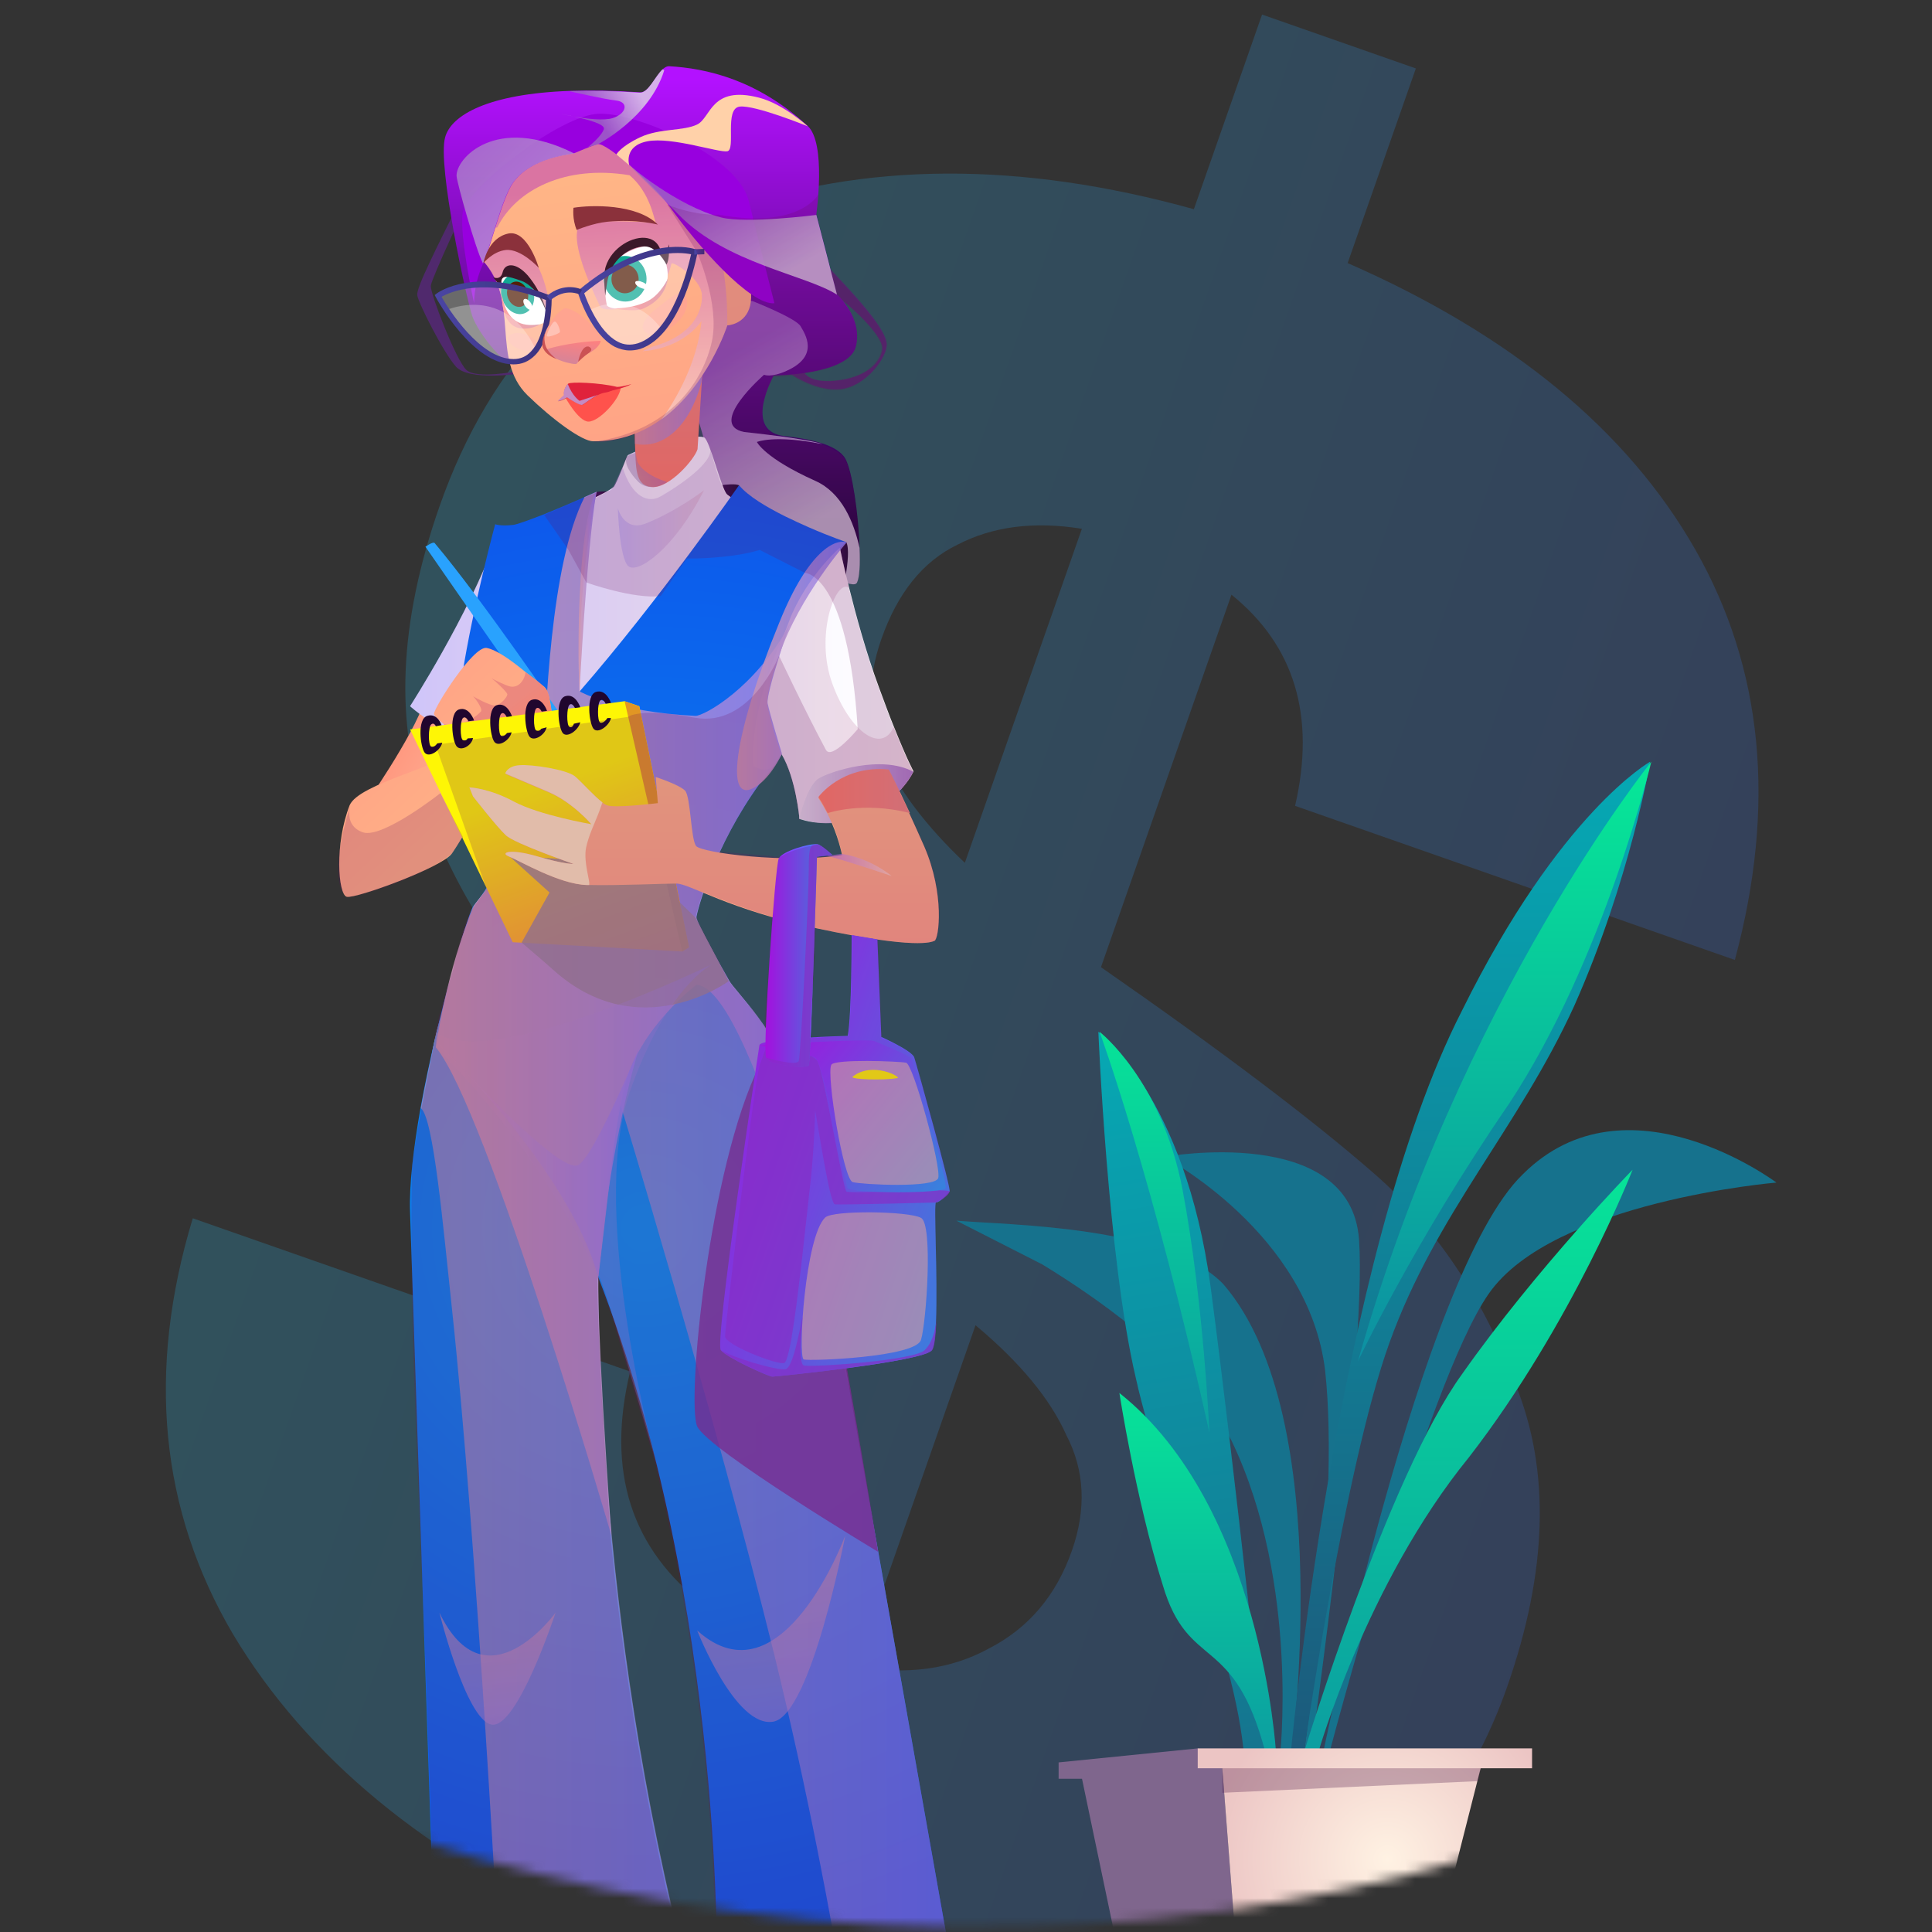 <svg width="200" height="200" viewBox="0 0 200 200" fill="none" xmlns="http://www.w3.org/2000/svg">
<rect x="0" y="0" width="200" height="200" fill="#333333" stroke="none"/>
<mask id="mask0_1_2608" style="mask-type:alpha" maskUnits="userSpaceOnUse" x="-48" y="-11" width="283" height="211">
<ellipse cx="93.46" cy="94.312" rx="141.5" ry="104.864" transform="rotate(5.224 93.46 94.312)" fill="#D9D9D9"/>
</mask>
<g mask="url(#mask0_1_2608)">
<path opacity="0.2" d="M156.018 174.625C152.822 183.747 147.454 191.362 139.914 197.472C132.597 203.473 123.424 207.335 112.393 209.056C101.587 210.67 89.794 209.517 77.016 205.599L69.956 225.749L54.035 220.17L61.182 199.772C44.126 192.12 31.776 181.927 24.134 169.195C16.55 156.297 15.158 141.937 19.956 126.115L65.232 141.978C62.74 152.277 65.313 160.347 72.949 166.188L86.72 126.883C74.946 119.034 65.714 112.169 59.024 106.286C52.499 100.463 47.554 93.051 44.19 84.052C40.826 75.053 41.265 64.5 45.507 52.393C50.795 37.301 60.592 27.141 74.9 21.913C89.373 16.743 105.603 16.657 123.589 21.656L130.649 1.506L146.57 7.084L139.51 27.234C156.459 34.662 168.451 44.543 175.488 56.877C182.525 69.212 183.893 83.377 179.592 99.373L134.067 83.422C136.21 74.118 134.015 66.832 127.482 61.563L113.972 100.122C126.4 108.759 135.823 115.878 142.24 121.478C148.657 127.078 153.548 134.378 156.912 143.377C160.5 152.268 160.202 162.684 156.018 174.625ZM91.231 66.179C89.778 70.325 89.802 74.244 91.302 77.935C92.967 81.684 95.827 85.479 99.881 89.32L111.997 54.741C107.062 53.944 102.775 54.49 99.133 56.379C95.55 58.103 92.916 61.37 91.231 66.179ZM88.608 172.513C93.874 173.427 98.469 172.802 102.392 170.639C106.481 168.534 109.339 165.16 110.966 160.516C112.477 156.204 112.288 152.227 110.398 148.586C108.732 144.837 105.595 141.038 100.985 137.188L88.608 172.513Z" fill="url(#paint0_linear_1_2608)"/>
<path fill-rule="evenodd" clip-rule="evenodd" d="M136.816 182.201C136.816 182.201 146.982 131.858 157.631 121.571C168.402 110.801 183.892 122.419 183.892 122.419C183.892 122.419 160.778 124.355 154.122 133.915C147.587 143.234 137.421 182.201 137.421 182.201H136.816Z" fill="#16728D"/>
<path fill-rule="evenodd" clip-rule="evenodd" d="M135.606 182.203C135.606 182.203 141.536 140.452 140.689 128.35C139.842 116.249 120.479 119.758 120.479 119.758C120.479 119.758 135.485 127.624 137.179 141.904C138.752 156.305 134.88 182.203 134.88 182.203H135.606Z" fill="#16728D"/>
<path fill-rule="evenodd" clip-rule="evenodd" d="M126.651 132.948C120.842 126.897 104.809 126.846 99 126.362L107.893 130.89C115.033 135.247 123.625 141.661 127.498 149.164C134.638 164.049 132.46 182.323 132.46 182.323H133.67C133.549 182.202 138.632 146.865 126.651 132.948Z" fill="#16728D"/>
<path fill-rule="evenodd" clip-rule="evenodd" d="M131.007 182.201C131.007 182.201 127.982 153.399 125.319 133.189C122.657 113.464 113.702 106.808 113.702 106.808C113.702 106.808 114.67 130.285 117.574 142.629C120.358 155.215 127.861 169.979 128.829 182.201H131.007Z" fill="url(#paint1_linear_1_2608)"/>
<path fill-rule="evenodd" clip-rule="evenodd" d="M133.549 182.202C133.549 182.202 138.269 130.164 151.339 104.63C161.504 84.057 170.823 78.853 170.823 78.853C170.823 78.853 168.765 91.076 162.956 104.146C157.148 116.852 148.676 125.566 143.836 138.999C139.116 152.069 134.88 182.081 134.88 182.081H133.549V182.202Z" fill="url(#paint2_linear_1_2608)"/>
<path fill-rule="evenodd" clip-rule="evenodd" d="M135.001 181.355C135.001 181.355 143.714 152.795 151.338 142.266C159.083 131.254 169.007 121.088 169.007 121.088C169.007 121.088 162.835 136.942 152.064 150.859C141.415 163.929 136.453 181.476 136.453 181.476L135.001 181.355Z" fill="url(#paint3_linear_1_2608)"/>
<path fill-rule="evenodd" clip-rule="evenodd" d="M132.097 181.475C132.097 181.475 130.645 155.941 115.88 144.202C115.88 144.202 117.575 155.215 120.358 164.049C123.02 173.125 127.74 168.89 131.008 181.475H132.097Z" fill="url(#paint4_linear_1_2608)"/>
<path fill-rule="evenodd" clip-rule="evenodd" d="M170.943 78.853C170.943 78.853 151.217 103.299 140.568 140.935C140.568 140.935 146.377 128.591 156.179 114.311C166.103 99.305 170.943 78.853 170.943 78.853Z" fill="url(#paint5_linear_1_2608)"/>
<path fill-rule="evenodd" clip-rule="evenodd" d="M113.823 106.808C113.823 106.808 119.269 121.572 125.199 148.317C125.199 148.317 124.594 134.642 122.415 123.145C120.237 111.769 113.823 106.808 113.823 106.808Z" fill="url(#paint6_linear_1_2608)"/>
<path fill-rule="evenodd" clip-rule="evenodd" d="M123.988 180.992L109.587 182.444V184.138H112.008L116.364 204.953H128.224L126.53 183.049L123.988 180.992Z" fill="#7F668D"/>
<path fill-rule="evenodd" clip-rule="evenodd" d="M128.224 204.953L126.53 183.049H123.988V180.992H158.599V183.049H153.274L147.708 204.953H128.224Z" fill="url(#paint7_radial_1_2608)"/>
<path opacity="0.3" fill-rule="evenodd" clip-rule="evenodd" d="M153.274 183.049H126.53V185.59L153.032 184.38L153.274 183.049Z" fill="#4F1948"/>
<path d="M87.274 58.45C87.755 57.044 87.607 56.118 87.607 56.118L85.35 56.599L87.274 58.45Z" fill="url(#paint8_linear_1_2608)"/>
<path d="M43.931 72.589C42.784 76.217 37.639 83.545 37.639 83.545C37.639 83.545 39.749 86.654 42.451 87.284L48.965 74.662L43.931 72.589Z" fill="url(#paint9_linear_1_2608)"/>
<path d="M84.646 26.507C89.68 31.652 91.605 34.169 91.79 35.502C91.975 36.834 89.754 39.943 87.052 40.276C84.387 40.609 81.426 38.426 81.426 38.426L83.129 38.204C83.129 38.204 83.24 39.684 86.423 39.425C89.569 39.129 91.124 37.611 91.346 36.168C91.568 34.687 87.126 30.653 84.942 29.542L84.646 26.507Z" fill="#50296D"/>
<path d="M48.077 19.845C45.079 25.878 43.117 29.727 43.191 30.542C43.265 31.282 45.856 36.427 47.188 37.944C48.521 39.462 53.74 38.685 53.74 38.685L53.703 38.389C53.703 38.389 49.335 39.314 48.262 38.278C47.188 37.241 44.523 30.357 44.597 29.579C44.671 28.802 48.521 20.622 48.521 20.622L48.077 19.845Z" fill="#50296D"/>
<path d="M88.718 60.264C87.978 61.855 75.8 52.75 75.06 51.751C74.32 50.751 71.469 40.498 71.469 40.498C71.469 40.498 70.322 40.35 68.582 40.128C63.845 39.573 56.516 38.463 54.813 38.5C52.481 38.537 49.483 34.428 48.891 32.726C48.299 30.986 45.264 17.143 46.078 14.219C46.707 11.887 50.594 9.703 59.033 9.407C61.143 9.333 63.549 9.37 66.251 9.555C67.139 9.629 67.842 7.852 68.62 7.149C68.842 6.964 69.027 6.853 69.249 6.853C73.061 7.075 78.317 8.186 83.61 13.034C85.572 14.848 84.498 22.214 84.498 22.214L86.645 30.468C86.645 30.468 89.31 32.837 88.607 35.835C87.904 38.833 80.094 38.87 80.094 38.87C80.094 38.87 77.022 44.348 80.871 45.088C81.167 45.162 83.314 45.31 85.128 45.902C86.164 46.236 87.089 46.754 87.496 47.457C88.237 48.752 88.866 53.268 88.977 56.599C89.014 58.376 88.94 59.745 88.718 60.264Z" fill="url(#paint10_linear_1_2608)"/>
<g style="mix-blend-mode:multiply" opacity="0.8">
<path d="M65.621 30.653L68.582 40.165C70.322 40.387 71.469 40.535 71.469 40.535C71.469 40.535 74.282 50.788 75.06 51.788C75.8 52.787 87.978 61.892 88.718 60.301C88.977 59.783 89.051 58.376 88.977 56.71C88.385 54.008 87.126 51.01 84.424 49.789C79.131 47.42 78.354 45.754 78.354 45.754C78.354 45.754 80.094 44.977 85.164 45.977C83.351 45.384 77.355 44.755 77.021 44.718C73.172 43.941 79.094 38.796 79.094 38.796C79.094 38.796 79.797 39.129 81.426 38.389C84.905 36.834 83.314 34.539 82.87 33.762C82.351 32.911 77.91 31.171 77.91 31.171L65.621 30.653Z" fill="url(#paint11_linear_1_2608)"/>
</g>
<path d="M76.503 50.233C75.837 49.9 72.839 50.529 72.839 50.529L76.503 52.75V50.233Z" fill="url(#paint12_linear_1_2608)"/>
<path d="M87.607 56.118C88.237 57.377 86.978 62.299 86.978 62.299L85.683 56.969L87.607 56.118Z" fill="url(#paint13_linear_1_2608)"/>
<path d="M61.734 50.936C62.475 50.788 63.289 50.936 63.289 50.936L60.809 52.75L61.734 50.936Z" fill="url(#paint14_linear_1_2608)"/>
<path d="M42.45 73.108C53.333 82.509 79.427 80.066 79.427 80.066L80.908 78.067C82.388 80.547 82.758 84.73 82.758 84.73C82.869 84.767 86.238 86.062 90.05 84.101C93.529 82.324 94.566 79.844 94.566 79.844C94.566 79.844 93.936 78.734 92.53 75.217C92.086 74.144 91.605 72.811 91.012 71.22C89.643 67.519 88.606 63.669 87.903 60.856C87.274 58.376 86.941 56.711 86.941 56.711C86.941 56.711 77.539 53.009 75.282 51.195C74.689 50.714 73.468 45.495 72.876 45.273C71.58 44.829 66.176 46.569 66.176 46.569C66.176 46.569 65.288 46.976 64.992 47.124C64.881 47.198 63.918 49.9 63.548 50.381C63.252 50.751 61.179 51.714 58.403 53.009C54.11 55.008 51.297 55.933 51.297 55.933C48.521 63.669 42.45 73.108 42.45 73.108Z" fill="url(#paint15_linear_1_2608)"/>
<path opacity="0.3" d="M42.45 73.108C53.333 82.509 79.427 80.066 79.427 80.066L80.908 78.068C82.388 80.548 82.758 84.73 82.758 84.73C82.869 84.767 86.238 86.063 90.05 84.101C93.529 82.324 94.566 79.844 94.566 79.844C94.566 79.844 93.936 78.734 92.53 75.218C91.308 78.068 88.014 75.847 86.164 70.776C84.313 65.742 86.534 59.82 87.903 60.856C87.274 58.376 86.941 56.711 86.941 56.711C86.941 56.711 77.465 53.083 75.282 51.196C74.504 50.529 73.616 46.643 73.505 46.458C73.838 47.568 71.358 49.678 68.397 51.381C67.139 52.121 65.436 51.529 64.437 48.346L63.511 50.344C62.253 51.64 59.81 52.195 57.034 53.528C52.74 55.526 51.26 55.934 51.26 55.934C48.521 63.669 42.45 73.108 42.45 73.108Z" fill="url(#paint16_linear_1_2608)"/>
<g style="mix-blend-mode:multiply" opacity="0.8">
<path d="M82.722 84.767C82.833 84.804 86.201 86.099 90.013 84.138C93.493 82.361 94.529 79.881 94.529 79.881C91.198 78.104 85.905 79.881 84.757 80.584C83.573 81.251 82.722 84.767 82.722 84.767Z" fill="url(#paint17_linear_1_2608)"/>
</g>
<path d="M67.509 50.418C69.323 50.529 71.913 47.531 72.21 46.495L72.654 39.499L72.876 35.724L65.288 40.35C65.732 42.349 65.658 44.311 65.732 45.939C65.843 48.382 65.695 50.307 67.509 50.418Z" fill="url(#paint18_linear_1_2608)"/>
<g style="mix-blend-mode:multiply" opacity="0.71">
<path d="M65.732 45.94C68.471 46.532 71.359 44.348 72.617 39.536L72.839 35.761L65.251 40.387C65.732 42.312 65.806 44.274 65.732 45.94Z" fill="url(#paint19_linear_1_2608)"/>
</g>
<path d="M50.002 26.989C53.851 31.134 50.779 37.13 54.591 40.906C57.219 43.46 60.254 45.681 61.402 45.681C64.215 45.718 66.584 44.755 68.471 43.386C73.283 39.906 75.282 33.688 75.282 33.688C75.282 33.688 77.17 33.614 77.651 31.652C78.132 29.728 76.985 25.471 75.023 20.511C73.135 15.81 66.473 13.034 61.328 13.293C61.032 13.293 60.773 13.331 60.514 13.368C55.332 14.034 46.152 22.88 50.002 26.989Z" fill="url(#paint20_linear_1_2608)"/>
<g style="mix-blend-mode:multiply" opacity="0.58">
<path d="M73.394 23.509C73.172 23.176 72.876 22.806 72.58 22.436C70.618 20.067 67.25 17.439 64.622 15.995L61.328 13.331C61.032 13.331 60.772 13.368 60.513 13.405C55.331 14.071 51.297 19.882 49.261 24.064C49.261 24.064 51.445 23.509 51.482 23.546C53.407 19.66 58.515 17.032 65.177 18.142C67.25 19.882 67.694 22.584 67.879 23.065C67.879 23.065 60.254 22.473 59.847 23.546C59.44 24.62 59.847 27.026 62.142 31.763C62.475 32.467 68.471 32.133 69.508 27.285C69.582 27.026 72.432 28.691 72.654 30.431V30.468C72.691 30.912 72.876 34.428 67.472 35.909L66.51 36.353C66.51 36.353 70.396 36.279 72.617 33.244C72.395 35.539 71.543 38.722 69.175 42.423C68.915 42.83 68.471 43.423 68.471 43.423C73.283 39.943 75.282 33.725 75.282 33.725C75.282 33.725 75.504 26.767 73.394 23.509Z" fill="url(#paint21_linear_1_2608)"/>
</g>
<g style="mix-blend-mode:multiply" opacity="0.58">
<path d="M56.997 32.947C56.997 33.539 53.814 33.317 52.444 32.318C52 32.022 52.148 29.764 50.224 27.247C50.113 27.099 51.334 24.434 53.555 25.323C55.739 26.174 56.923 30.208 56.997 32.947Z" fill="url(#paint22_linear_1_2608)"/>
</g>
<path d="M62.845 31.652C62.845 31.652 61.624 27.469 65.436 25.878C68.249 24.693 68.767 26.396 68.99 27.432C69.582 29.875 68.101 31.245 65.843 31.8C63.586 32.318 62.845 31.652 62.845 31.652Z" fill="white"/>
<path d="M52.296 31.985C53.074 34.317 55.331 33.947 56.59 33.281C56.59 33.281 56.738 32.688 56.405 31.726C56.331 31.467 56.183 31.208 56.035 30.912C55.85 30.616 55.665 30.282 55.368 29.949C55.072 29.579 54.739 29.283 54.443 29.098C54.184 28.913 53.962 28.802 53.74 28.691C52.778 28.321 52 28.506 52 28.506C52 28.506 51.519 29.653 52.296 31.985Z" fill="white"/>
<path d="M49.076 31.393C49.113 29.765 49.483 28.432 50.038 27.248C50.816 25.508 51.926 20.733 53.036 19.031C54.924 16.181 59.329 15.959 59.477 15.847C59.477 15.847 61.365 15.033 61.883 14.922C62.771 14.737 67.657 19.068 69.248 21.288C72.284 25.545 77.688 31.615 80.168 31.393C80.168 31.393 78.613 25.286 77.502 20.77C76.392 16.218 66.028 11.628 61.994 11.776C57.959 11.887 48.225 19.549 47.892 22.066C47.559 24.583 49.076 31.393 49.076 31.393Z" fill="#9800DF"/>
<g style="mix-blend-mode:multiply" opacity="0.8">
<path d="M50.002 27.285C50.779 25.545 51.889 20.77 53 19.068C54.887 16.218 59.292 15.995 59.44 15.884C51.334 11.813 47.189 16.403 47.263 18.216C47.3 18.92 49.224 25.767 50.002 27.285Z" fill="url(#paint23_linear_1_2608)"/>
</g>
<path d="M59.699 23.805C59.218 22.658 59.366 21.51 59.366 21.51C61.142 21.214 65.917 21.066 68.101 23.25C68.101 23.25 65.917 22.658 62.882 22.954C61.365 23.102 59.699 23.805 59.699 23.805Z" fill="#8B313B"/>
<path d="M55.776 27.729C55.776 27.729 54.628 23.768 52.63 24.175C50.483 24.619 50.038 27.247 50.038 27.247C50.038 27.247 51.001 26.026 52.37 25.878C53.962 25.73 55.776 27.729 55.776 27.729Z" fill="#8B313B"/>
<path d="M66.806 28.099C66.399 26.877 65.177 26.211 63.993 26.618C62.845 27.025 62.216 28.395 62.623 29.616C63.03 30.838 64.252 31.504 65.436 31.097C66.584 30.69 67.213 29.357 66.806 28.099Z" fill="#10A994"/>
<path d="M66.028 28.395C65.769 27.618 64.992 27.21 64.252 27.47C63.512 27.729 63.142 28.58 63.364 29.357C63.623 30.134 64.4 30.542 65.14 30.282C65.918 30.023 66.288 29.172 66.028 28.395Z" fill="#541F08"/>
<path d="M66.547 29.875C66.917 29.986 67.176 29.912 67.102 29.69C67.028 29.468 66.695 29.246 66.325 29.135C65.954 29.024 65.695 29.098 65.769 29.32C65.806 29.505 66.139 29.764 66.547 29.875Z" fill="white"/>
<path d="M54.258 32.448C55.13 32.155 55.535 31.021 55.163 29.917C54.791 28.813 53.782 28.156 52.911 28.45C52.039 28.744 51.634 29.877 52.006 30.981C52.379 32.085 53.387 32.742 54.258 32.448Z" fill="#10A994"/>
<path d="M54.011 31.722C54.572 31.533 54.837 30.814 54.602 30.116C54.367 29.419 53.721 29.007 53.159 29.197C52.598 29.386 52.333 30.105 52.568 30.802C52.803 31.5 53.449 31.911 54.011 31.722Z" fill="#541F08"/>
<path d="M54.38 31.705C54.595 32.003 54.891 32.157 55.04 32.05C55.189 31.942 55.135 31.613 54.92 31.314C54.704 31.016 54.409 30.862 54.26 30.97C54.111 31.077 54.164 31.406 54.38 31.705Z" fill="white"/>
<path d="M62.66 30.616C62.66 30.616 62.401 28.58 62.697 27.617C63.327 25.582 65.584 24.36 67.028 24.656C68.434 24.952 68.286 26.248 68.693 26.174C69.101 26.1 69.249 25.286 69.249 25.286C69.249 25.286 69.36 26.84 68.99 27.395C68.99 27.395 68.064 25.508 66.732 25.508C65.214 25.545 63.512 26.729 62.993 28.617C62.808 29.209 62.66 30.616 62.66 30.616Z" fill="#3B1929"/>
<path d="M56.553 32.281C56.553 32.281 55.702 29.727 54.036 29.098C52.333 28.469 51.852 28.469 51.889 29.431C51.889 29.838 51.038 28.691 51.038 28.691C51.038 28.691 51.815 29.098 52.037 28.173C52.259 27.247 53.37 27.099 54.628 28.506C56.22 30.393 56.553 32.281 56.553 32.281Z" fill="#3B1929"/>
<path d="M71.062 30.875C71.654 32.985 68.286 35.02 67.102 34.539C65.88 34.058 66.88 32.726 67.99 31.911C69.1 31.097 70.692 29.505 71.062 30.875Z" fill="#FFA490"/>
<path d="M55.553 35.724C55.294 37.056 52.259 35.835 52.629 34.91C53.036 33.947 55.739 34.761 55.553 35.724Z" fill="#FFA490"/>
<path d="M69.138 28.839C68.878 30.356 67.99 31.319 66.584 31.948C65.695 32.355 63.4 31.911 63.4 31.911C63.4 31.911 65.51 32.022 67.176 31.097C68.434 30.393 69.138 28.839 69.138 28.839Z" fill="url(#paint24_linear_1_2608)"/>
<path d="M55.887 33.577C54.517 33.762 52.555 33.799 51.963 30.579C51.963 30.579 51.815 33.466 53.666 33.947C54.813 34.243 55.887 33.577 55.887 33.577Z" fill="url(#paint25_linear_1_2608)"/>
<g style="mix-blend-mode:multiply" opacity="0.8">
<path d="M65.14 17.106C64.955 16.921 68.249 20.178 70.285 22.251C75.208 27.284 83.388 28.432 86.645 30.505L84.498 22.251C84.498 22.251 77.244 23.176 74.653 22.51C70.063 21.325 65.14 17.106 65.14 17.106Z" fill="url(#paint26_linear_1_2608)"/>
</g>
<path d="M89.532 213.907C89.606 210.465 90.161 190.293 90.013 183.741C89.939 179.04 88.903 176.486 86.719 171.712C85.572 169.158 84.535 167.233 84.091 166.678C82.832 165.012 85.572 137.215 82.462 122.261C82.018 120.041 81.5 118.116 81.019 116.376C78.095 106.346 74.689 103.718 74.689 103.718L52.185 96.5C44.931 101.682 42.969 108.048 44.079 135.401C44.449 144.581 48.04 166.715 49.816 171.712C50.594 173.933 51.186 175.413 51.482 175.857C51.889 176.523 52.518 178.818 53.259 182.039C53.259 182.076 53.259 182.113 53.296 182.15C55.183 190.441 59.44 212.649 59.44 212.649C60.55 224.641 54.739 233.265 54.739 233.265C54.776 236.004 61.439 232.784 61.439 232.784C61.439 232.784 68.508 221.68 67.731 217.683C67.546 216.683 66.176 216.091 66.176 213.907C66.176 207.763 67.324 190.552 66.88 186.221C66.324 180.854 63.289 173.414 62.142 171.342C61.032 169.269 59.292 143.322 58.848 136.29C58.441 129.257 58.107 125.223 58.107 125.223C59.773 125.704 60.106 125.889 60.069 125.963C59.995 126.148 63.993 125.704 64.067 125.889C65.325 130.701 70.47 166.974 72.839 172.378C75.208 177.782 82.981 195.252 85.201 218.312C85.386 220.089 84.683 226.64 83.092 233.524C83.092 233.524 88.126 236.671 91.753 233.191C91.753 233.191 93.567 223.716 90.865 216.794L89.532 213.907Z" fill="url(#paint27_linear_1_2608)"/>
<path d="M98.674 204.284C94.973 206.208 91.087 207.023 87.496 207.208C80.167 207.615 74.208 205.505 74.208 205.505C74.208 205.505 75.245 166.53 61.92 132.181C61.92 132.181 61.328 166.974 71.321 204.765C71.321 204.765 64.881 213.463 52.074 211.723C49.964 211.427 47.706 210.872 45.264 209.947C45.264 209.947 42.525 128.11 42.45 125.519C42.34 122.632 42.821 118.782 43.524 114.748C45.264 105.087 48.484 94.427 49.002 93.798C49.779 92.836 50.26 92.132 50.371 91.873C50.52 91.503 50.223 89.912 49.705 87.95C48.706 83.989 47.003 78.437 47.151 78.141C47.336 77.66 46.744 76.92 47.855 69.85C48.965 62.781 51.26 54.267 51.26 54.267C51.26 54.267 51.778 54.489 53.074 54.341H53.111C53.629 54.267 54.887 53.786 56.331 53.231C58.811 52.232 61.698 50.936 61.698 50.936C59.44 57.599 59.958 71.627 59.958 71.627C68.212 62.151 76.503 50.233 76.503 50.233C77.466 51.38 79.353 52.491 81.278 53.453C82.129 53.86 82.981 54.267 83.758 54.6C85.868 55.526 87.607 56.118 87.607 56.118C87.607 56.118 84.165 58.746 82.018 63.484C81.759 64.076 81.537 64.742 81.278 65.371C77.317 74.033 77.947 79.289 78.021 79.326C79.427 80.103 80.019 79.326 80.019 79.326C79.501 79.918 79.057 80.547 78.613 81.176C73.949 87.58 72.135 94.279 72.061 95.019C72.025 95.204 72.654 96.463 73.616 98.24C74.134 99.239 74.8 100.386 75.467 101.608C76.059 102.681 81.611 108.011 82.758 114.674C83.055 116.45 98.674 204.284 98.674 204.284Z" fill="url(#paint28_radial_1_2608)"/>
<g style="mix-blend-mode:multiply" opacity="0.57">
<path d="M98.674 204.284C94.973 206.209 91.087 207.023 87.496 207.208C86.09 198.806 83.684 185.703 80.131 171.194C73.986 146.358 64.104 113.897 64.104 113.897L61.957 132.144C61.957 132.144 61.365 166.937 71.358 204.728C71.358 204.728 64.918 213.426 52.111 211.687C51.741 203.025 49.298 158.905 46.781 135.438C45.893 127.221 44.894 115.71 43.561 114.711C45.301 105.05 48.521 94.39 49.039 93.761C49.816 92.799 50.298 92.096 50.409 91.836C50.557 91.466 50.261 89.875 49.742 87.913C60.587 87.358 72.025 94.909 72.025 94.909C71.988 95.094 72.617 96.352 73.579 98.129C74.097 99.128 74.764 100.276 75.43 101.497C76.022 102.57 81.574 107.9 82.722 114.563C83.055 116.45 98.674 204.284 98.674 204.284Z" fill="url(#paint29_linear_1_2608)"/>
</g>
<g style="mix-blend-mode:multiply" opacity="0.86">
<path d="M45.116 108.419C50.409 114.748 63.289 158.942 63.289 158.942C61.772 137.437 61.92 132.144 61.92 132.144C62.66 125.852 63.511 117.154 64.659 112.49C66.139 106.42 72.099 101.941 72.099 101.941C78.28 102.274 87.977 144.1 87.977 144.1C87.977 144.1 83.203 115.821 82.24 112.453C80.612 106.864 76.096 102.607 75.504 101.534C74.801 100.313 74.171 99.165 73.653 98.166C72.691 96.389 72.062 95.131 72.099 94.946C72.173 94.242 73.986 87.543 78.65 81.103C79.908 79.881 80.945 78.03 80.945 78.03C80.945 78.03 79.649 73.774 79.464 72.811C79.279 71.812 81.759 64.594 81.759 64.594C78.206 71.22 72.839 74.144 71.987 74.107C63.807 73.7 60.032 71.59 60.032 71.59C60.032 71.59 59.514 62.004 61.772 50.899L60.513 51.455C56.923 58.487 56.516 73.663 56.183 79.918C55.887 86.173 49.409 93.021 49.076 93.761C46.226 100.313 45.116 108.419 45.116 108.419Z" fill="url(#paint30_linear_1_2608)"/>
</g>
<path d="M45.005 56.229C49.965 62.114 58.108 74.107 58.108 74.107C58.108 74.107 57.108 74.81 56.849 74.81C56.627 74.81 44.042 56.599 44.042 56.599C44.042 56.599 44.857 56.007 45.005 56.229Z" fill="#29A2FE"/>
<path d="M35.899 92.835C36.825 93.058 45.745 89.8 46.781 88.357C47.596 87.209 50.964 81.509 52.296 79.215C52.629 78.622 52.852 78.252 52.852 78.252C54.628 78.178 55.405 77.253 55.405 77.253L55.257 75.846C56.257 77.105 57.256 76.549 57.256 76.549C57.256 76.549 57.256 71.664 56.257 71.034C55.257 70.405 52.185 67.407 50.371 67.074C48.965 66.852 44.931 73.255 44.931 73.885C44.931 74.477 48.151 76.475 48.521 76.735C48.558 76.735 48.558 76.772 48.558 76.772C48.484 76.957 48.336 77.105 48.114 77.29C45.856 79.288 37.158 81.102 36.195 83.36C34.641 87.32 34.974 92.576 35.899 92.835Z" fill="url(#paint31_linear_1_2608)"/>
<path d="M48.188 77.29L52.333 79.214C52.666 78.622 52.889 78.252 52.889 78.252C54.665 78.178 55.443 77.253 55.443 77.253L55.294 75.846C56.294 77.105 57.293 76.549 57.293 76.549C57.293 76.549 57.219 72.626 56.59 71.404C56.368 70.997 54.665 69.739 54.406 69.591C54.295 70.442 53.666 71.219 52.852 71.071C52.37 70.997 51.112 70.331 50.89 70.22C51.075 70.331 52.518 71.627 52.518 71.886C52.518 72.145 51.852 72.959 51.26 73.033C50.705 73.07 49.076 72.145 48.965 72.071C49.076 72.145 50.038 73.366 49.779 73.662C49.594 73.884 47.929 75.476 45.893 74.958C45.93 74.958 48.595 76.808 48.595 76.808C48.521 76.919 48.373 77.105 48.188 77.29Z" fill="url(#paint32_linear_1_2608)"/>
<path d="M71.321 98.055L66.176 73.108L64.659 72.589L42.45 75.513L53.073 97.537L70.618 98.499L71.321 98.055Z" fill="url(#paint33_linear_1_2608)"/>
<path d="M64.659 72.589L70.618 98.499L71.321 98.055L66.176 73.108L64.659 72.589Z" fill="#E19624"/>
<g style="mix-blend-mode:multiply" opacity="0.8">
<path d="M56.886 92.392L52.704 88.616L69.545 89.542L70.322 93.354L71.988 94.983L75.43 101.571C75.43 101.571 66.14 108.419 57.256 100.387C56.479 99.683 53.999 97.573 53.999 97.573L56.886 92.392Z" fill="#9A879B"/>
</g>
<path d="M48.595 81.509L48.965 82.435C48.965 82.435 51.445 85.618 52.37 86.469C53.259 87.321 59.366 89.43 59.366 89.43C59.366 89.43 58.515 89.504 55.628 88.653C52.74 87.802 51.741 88.283 52.666 88.653C53.925 89.171 57.922 91.54 60.735 91.614C60.809 91.614 60.883 91.614 60.995 91.614C63.845 91.688 68.693 91.466 70.026 91.466C71.395 91.466 75.319 94.131 84.683 96.13C94.825 98.277 96.417 97.536 96.75 97.388C97.194 97.166 97.823 92.576 95.676 87.617C95.121 86.358 94.603 85.211 94.159 84.248C92.826 81.361 91.975 79.733 91.975 79.733C87.126 79.252 84.72 82.62 84.72 82.62C85.09 83.175 85.386 83.73 85.683 84.285C86.793 86.506 87.163 88.505 87.163 88.505C81.463 89.43 72.617 88.283 72.062 87.58C71.506 86.876 71.506 82.472 70.914 81.843C70.285 81.213 67.879 80.436 67.879 80.436L68.101 83.138C68.101 83.138 63.586 83.693 62.845 83.36C62.734 83.323 62.586 83.249 62.438 83.138C61.587 82.509 60.291 81.028 59.588 80.436C58.737 79.733 55.072 79.178 53.851 79.289C52.592 79.363 52.37 80.14 52.37 80.14C52.37 80.14 54.369 80.991 56.886 82.065C59.366 83.138 61.291 85.396 61.291 85.396C61.291 85.396 55.924 84.471 53.296 83.064C50.631 81.584 48.595 81.509 48.595 81.509Z" fill="url(#paint34_linear_1_2608)"/>
<g style="mix-blend-mode:multiply">
<path d="M48.595 81.509L48.965 82.435C48.965 82.435 51.445 85.618 52.37 86.469C53.259 87.32 59.366 89.43 59.366 89.43C59.366 89.43 58.515 89.504 55.628 88.653C52.74 87.802 51.741 88.283 52.666 88.653C53.925 89.171 57.922 91.54 60.735 91.614C60.809 91.614 60.883 91.614 60.995 91.614C61.032 91.318 60.958 91.133 60.773 90.133C60.476 88.468 60.624 87.876 60.773 87.32C61.18 85.84 61.698 85.062 62.364 83.064C61.513 82.435 60.217 80.954 59.514 80.362C58.663 79.659 54.998 79.103 53.777 79.214C52.518 79.288 52.296 80.066 52.296 80.066C52.296 80.066 54.295 80.917 56.812 81.99C59.292 83.064 61.217 85.322 61.217 85.322C61.217 85.322 55.85 84.396 53.222 82.99C50.631 81.583 48.595 81.509 48.595 81.509Z" fill="#FFE8BE"/>
</g>
<path d="M84.72 82.509C85.091 83.064 85.387 83.619 85.683 84.174C85.683 84.174 89.347 82.916 94.196 84.174C92.863 81.287 92.012 79.659 92.012 79.659C87.126 79.178 84.72 82.509 84.72 82.509Z" fill="url(#paint35_linear_1_2608)"/>
<path opacity="0.5" d="M64.955 47.161C64.437 47.938 65.362 49.122 65.991 49.789C66.621 50.492 67.842 50.714 69.064 49.9C69.064 49.9 66.695 49.233 65.991 47.827L65.769 46.791C65.769 46.791 65.103 46.976 64.955 47.161Z" fill="url(#paint36_linear_1_2608)"/>
<g style="mix-blend-mode:multiply" opacity="0.3">
<path d="M72.876 50.751C69.841 56.784 65.991 59.486 65.029 58.598C64.104 57.709 63.956 52.602 63.956 52.602C63.956 52.602 64.585 55.082 66.843 54.193C70.1 52.898 72.876 50.751 72.876 50.751Z" fill="url(#paint37_linear_1_2608)"/>
</g>
<g style="mix-blend-mode:multiply" opacity="0.86">
<path d="M78.613 81.176C79.983 80.103 80.908 78.104 80.908 78.104C80.908 78.104 80.168 76.29 79.723 74.218C79.427 72.885 78.946 72.885 80.686 67.777C82.758 61.707 87.644 56.155 87.644 56.155C86.534 55.748 83.721 56.895 80.686 64.409C75.985 75.883 74.69 84.174 78.613 81.176Z" fill="url(#paint38_linear_1_2608)"/>
</g>
<path opacity="0.86" d="M61.735 50.937C60.698 57.266 59.995 71.627 59.995 71.627C59.995 71.627 59.662 65.816 60.18 58.895C60.698 52.01 61.735 50.937 61.735 50.937Z" fill="url(#paint39_linear_1_2608)"/>
<g style="mix-blend-mode:multiply" opacity="0.5">
<path d="M87.126 88.394C90.161 88.838 92.308 90.689 92.308 90.689C92.308 90.689 87.496 89.06 85.572 88.579L87.126 88.394Z" fill="url(#paint40_linear_1_2608)"/>
</g>
<path d="M64.252 40.165C64.141 41.349 62.031 43.644 60.92 43.644C59.847 43.644 58.404 40.942 58.404 40.942C58.404 40.942 63.511 39.98 63.882 40.091C64.252 40.165 64.252 40.165 64.252 40.165Z" fill="#FF524C"/>
<path d="M63.882 40.054C63.882 40.054 63.437 40.535 62.623 40.646C62.401 40.683 62.179 40.757 61.957 40.868C61.254 41.202 60.55 41.794 60.328 41.905C60.106 42.016 59.218 41.461 58.737 41.127L58.589 41.016L58.515 40.942L58.441 40.905L58.404 40.868C58.33 40.498 58.515 40.054 58.811 39.721C59.07 39.499 62.068 39.61 63.882 40.054Z" fill="#E0223B"/>
<path d="M65.362 39.758C65.362 39.758 64.4 40.054 63.881 40.054L63.215 40.461C63.215 40.461 64.807 40.128 65.362 39.758Z" fill="#E0223B"/>
<path d="M58.737 41.164C58.034 41.572 57.775 41.535 57.775 41.535L58.404 40.942L58.441 40.979L58.515 41.016L58.589 41.09L58.737 41.164Z" fill="#CE545C"/>
<g style="mix-blend-mode:multiply">
<path d="M61.92 40.868C61.217 41.201 60.513 41.794 60.291 41.905C60.069 42.016 59.181 41.46 58.7 41.127C57.996 41.535 57.737 41.497 57.737 41.497L58.367 40.905C58.293 40.535 58.478 40.091 58.774 39.758C59.292 41.053 59.995 41.497 59.995 41.497L61.92 40.868Z" fill="#C58BC2"/>
</g>
<path opacity="0.27" d="M45.338 30.653C45.338 30.653 49.261 27.803 56.775 30.875C56.775 30.875 56.849 38.056 52.777 37.538C48.706 36.982 45.338 30.653 45.338 30.653Z" fill="white"/>
<path opacity="0.27" d="M60.106 30.246C60.106 30.246 64.807 25.286 71.876 26.063C71.876 26.063 69.952 36.168 65.399 35.946C60.809 35.761 60.106 30.246 60.106 30.246Z" fill="white"/>
<g style="mix-blend-mode:screen" opacity="0.27">
<path d="M61.217 32.022C61.217 32.022 65.288 29.728 68.508 34.095C68.508 34.095 66.88 36.612 64.585 35.872C62.253 35.206 61.217 32.022 61.217 32.022Z" fill="white"/>
</g>
<g style="mix-blend-mode:screen" opacity="0.27">
<path d="M46.226 32.097C46.226 32.097 52.296 29.358 55.479 36.205C55.479 36.205 54.036 38.463 51.038 37.093C48.077 35.724 46.226 32.097 46.226 32.097Z" fill="white"/>
</g>
<path d="M65.177 36.279C64.659 36.279 64.141 36.131 63.659 35.909C61.179 34.613 59.884 30.542 59.847 30.357L59.773 30.172L59.921 30.024C66.991 24.138 71.765 25.73 71.987 25.804L72.247 25.878L72.21 26.137C72.136 26.47 70.618 34.687 66.25 36.131C65.843 36.242 65.51 36.279 65.177 36.279ZM60.476 30.357C60.772 31.171 61.957 34.317 63.919 35.354C64.585 35.724 65.288 35.761 66.028 35.539C69.619 34.391 71.21 27.766 71.543 26.322C70.47 26.1 66.25 25.619 60.476 30.357Z" fill="url(#paint41_linear_1_2608)"/>
<path d="M53.148 37.722C48.928 37.722 45.264 31.06 45.116 30.764L45.005 30.542L45.19 30.394C45.338 30.283 49.076 27.507 56.923 30.579L57.108 30.653V30.838C57.108 30.986 57.182 34.947 55.405 36.76C54.739 37.426 54.036 37.722 53.148 37.722ZM45.708 30.727C46.374 31.911 49.668 37.167 53.148 37.167H53.185C53.888 37.167 54.48 36.908 54.961 36.39C56.368 34.947 56.516 31.837 56.516 31.06C50.075 28.617 46.559 30.246 45.708 30.727Z" fill="url(#paint42_linear_1_2608)"/>
<path d="M56.96 31.097L56.59 30.653C58.441 29.099 60.18 29.95 60.254 29.987L59.995 30.468C59.921 30.468 58.515 29.765 56.96 31.097Z" fill="url(#paint43_linear_1_2608)"/>
<path d="M71.877 26.359V25.804L72.913 25.767V26.322L71.877 26.359Z" fill="url(#paint44_linear_1_2608)"/>
<g style="mix-blend-mode:soft-light">
<path d="M78.576 10.11C73.579 8.815 73.616 12.183 72.173 12.886C70.729 13.589 68.286 13.256 66.251 14.219C64.215 15.181 63.808 15.995 63.808 15.995L65.14 17.106C65.14 17.106 64.511 15.107 67.028 14.626C69.545 14.145 74.357 15.81 75.282 15.662C76.207 15.514 74.949 11.22 76.577 11.035C78.169 10.85 83.61 13.071 83.61 13.071C83.61 13.071 81.056 10.739 78.576 10.11Z" fill="#FFD1A9"/>
</g>
<path opacity="0.8" d="M58.108 11.813C58.219 11.813 58.774 11.924 59.477 12.072C58.737 11.924 58.182 11.813 58.108 11.813Z" fill="url(#paint45_linear_1_2608)"/>
<g style="mix-blend-mode:multiply" opacity="0.8">
<path d="M68.767 7.26C67.25 12.22 61.846 14.959 61.846 14.959L60.883 15.218C60.883 15.218 62.253 14.145 62.512 13.367C62.66 12.849 60.809 12.368 59.44 12.072C60.735 12.294 62.549 12.516 63.437 12.22C64.844 11.776 65.14 10.554 63.77 10.406C62.438 10.258 58.959 9.444 58.959 9.444H58.996C61.105 9.37 63.511 9.407 66.213 9.592C67.102 9.666 67.805 7.889 68.582 7.186L68.767 7.26Z" fill="url(#paint46_linear_1_2608)"/>
</g>
<g style="mix-blend-mode:multiply" opacity="0.57">
<path d="M72.173 168.788C80.945 176.672 87.496 158.979 87.496 158.979C87.496 158.979 83.98 177.523 80.057 178.226C76.133 178.929 72.173 168.788 72.173 168.788Z" fill="url(#paint47_linear_1_2608)"/>
</g>
<g style="mix-blend-mode:multiply" opacity="0.57">
<path d="M45.486 166.937C50.298 176.931 57.515 166.937 57.515 166.937C57.515 166.937 53.518 179.114 50.853 178.522C48.225 177.967 45.486 166.937 45.486 166.937Z" fill="url(#paint48_linear_1_2608)"/>
</g>
<g style="mix-blend-mode:multiply" opacity="0.86">
<path d="M61.92 132.181L62.919 123.705C62.919 123.705 64.141 115.081 66.177 108.456C66.177 108.456 61.587 119.56 59.884 120.596C58.181 121.633 49.002 111.787 49.002 111.787L45.042 107.715C45.005 107.678 58.848 120.892 61.92 132.181Z" fill="url(#paint49_linear_1_2608)"/>
</g>
<g style="mix-blend-mode:multiply" opacity="0.3">
<path d="M45.19 106.901C50.853 110.972 73.764 99.794 73.764 99.794C73.764 99.794 68.952 102.126 65.14 113.193C60.846 125.741 67.99 151.65 67.99 151.65C67.99 151.65 61.994 130.663 61.92 132.144C61.92 132.144 57.256 120.633 45.116 108.381L45.19 106.901Z" fill="url(#paint50_linear_1_2608)"/>
</g>
<path d="M58.552 31.911C59.958 32.022 62.401 34.613 62.179 35.242C61.957 35.871 59.44 35.575 58.145 35.908C57.552 36.057 56.812 36.575 56.442 35.908C55.665 34.539 57.96 31.874 58.552 31.911Z" fill="#FFA490"/>
<path d="M62.179 35.279C62.179 35.279 62.179 35.945 60.847 36.611C60.328 36.87 59.847 37.463 59.699 37.648C59.551 37.833 56.738 37.203 56.553 36.167C56.553 36.167 58.7 35.427 62.179 35.279Z" fill="url(#paint51_linear_1_2608)"/>
<path d="M60.92 35.871C60.143 35.76 59.847 37.463 59.847 37.463C59.847 37.463 60.55 36.797 60.846 36.612C61.624 36.13 60.92 35.871 60.92 35.871Z" fill="#CB5254"/>
<path d="M56.627 33.983C56.627 33.983 55.961 35.279 56.183 35.945C56.516 36.833 57.626 37.167 57.626 37.167C57.626 37.167 56.553 36.463 56.405 35.501C56.22 34.576 56.627 33.983 56.627 33.983Z" fill="#CB5254"/>
<g style="mix-blend-mode:multiply" opacity="0.8">
<path d="M78.65 110.232C73.357 120.892 71.062 145.247 72.173 147.653C73.246 150.059 90.902 160.645 90.902 160.645C90.902 160.645 87.126 137.585 84.721 125.778C82.315 114.007 78.65 110.232 78.65 110.232Z" fill="#7A369E"/>
</g>
<path d="M98.305 123.336C98.119 123.595 97.268 124.483 96.898 124.483C96.639 124.483 97.083 132.219 96.898 136.735C96.824 138.252 96.713 139.437 96.454 139.77C95.639 140.954 80.316 142.509 79.946 142.509C79.576 142.509 75.282 140.584 74.616 139.77C73.95 138.955 78.502 108.937 78.613 108.197C78.724 107.457 87.756 107.235 87.756 107.235C88.163 105.199 88.163 96.797 88.163 96.797L90.828 97.241L91.235 107.346C91.235 107.346 94.381 108.752 94.64 109.456C94.899 110.233 98.49 123.077 98.305 123.336Z" fill="url(#paint52_linear_1_2608)"/>
<path opacity="0.7" d="M87.607 123.336C87.2 122.595 85.313 111.38 84.683 109.974C84.054 108.53 79.205 108.715 79.205 108.715L78.65 110.233C78.095 111.861 75.023 137.512 75.06 138.363C75.134 139.214 80.316 141.287 81.167 141.102C82.018 140.917 83.24 128.11 83.832 123.002C84.165 120.263 84.313 117.191 84.387 114.934C85.091 119.116 85.979 124.631 86.423 124.668C87.126 124.742 96.898 124.483 96.898 124.483C96.898 124.483 98.156 123.928 98.304 123.336C98.378 122.965 87.755 123.632 87.607 123.336Z" fill="#8E37E2"/>
<path d="M78.65 108.234C79.687 108.086 89.791 107.531 90.458 107.753C91.087 108.012 93.863 109.159 94.27 109.493C94.677 109.826 98.082 122.336 97.897 122.966C97.749 123.595 87.941 123.558 87.719 122.966C87.46 122.373 85.276 109.974 84.388 109.493C83.499 109.011 78.65 108.234 78.65 108.234Z" fill="url(#paint53_linear_1_2608)"/>
<path d="M84.572 88.691C84.572 88.691 83.943 109.899 83.721 110.269C83.499 110.64 80.057 110.343 79.39 109.603C79.353 109.566 79.316 109.529 79.316 109.492C78.909 108.678 80.242 89.653 80.612 88.876C80.982 88.098 83.832 87.284 84.609 87.395C85.016 87.432 86.164 88.505 86.164 88.505L84.572 88.691Z" fill="url(#paint54_linear_1_2608)"/>
<g style="mix-blend-mode:soft-light" opacity="0.63">
<path d="M85.424 126.037C83.351 127.999 82.574 140.509 83.203 140.732C83.832 140.917 94.825 140.509 95.343 138.696C95.898 136.882 96.602 126.703 95.343 126.074C94.085 125.371 86.201 125.26 85.424 126.037Z" fill="#E8BDB3"/>
</g>
<g style="mix-blend-mode:soft-light" opacity="0.63">
<path d="M86.053 110.233C85.535 111.269 87.311 122.114 88.274 122.373C89.273 122.632 96.75 123.002 97.12 121.966C97.49 120.93 94.529 110.085 93.789 110.011C93.086 109.863 86.349 109.604 86.053 110.233Z" fill="#E8BDB3"/>
</g>
<path d="M88.274 111.454C87.904 111.75 91.494 111.861 92.9 111.602C93.382 111.528 90.309 109.825 88.274 111.454Z" fill="#FFF706"/>
<path opacity="0.7" d="M81.945 138.659C81.871 139.066 81.796 139.436 81.76 139.769C81.834 139.066 81.982 138.437 82.019 138.326C81.945 138.437 81.945 138.548 81.945 138.659Z" fill="#8E37E2"/>
<path opacity="0.7" d="M96.935 136.734C96.861 138.252 96.75 139.436 96.491 139.769C95.676 140.954 80.353 142.508 79.983 142.508C79.612 142.508 75.319 140.584 74.653 139.769C75.652 140.472 80.427 141.916 81.315 141.731C82.055 141.583 82.684 138.178 83.092 136.253C82.981 137.252 82.573 141.25 83.24 141.361C84.424 141.546 94.714 140.806 95.713 139.769C96.713 138.844 96.898 136.956 96.935 136.734Z" fill="#8E37E2"/>
<path opacity="0.7" d="M84.573 88.691C84.573 88.691 83.943 109.899 83.721 110.269C83.499 110.64 80.057 110.343 79.391 109.603L79.317 109.492C79.317 109.492 82.463 110.418 82.685 109.825C82.907 109.233 83.721 92.577 83.721 90.023C83.721 87.469 83.906 87.432 84.609 87.395C85.017 87.432 86.164 88.505 86.164 88.505L84.573 88.691Z" fill="#8E37E2"/>
<g style="mix-blend-mode:multiply" opacity="0.2">
<path d="M93.678 221.569C93.567 219.681 90.902 216.831 90.902 216.831L89.569 213.907C89.606 213.093 89.643 211.279 89.68 208.984L89.791 206.986C92.715 206.615 95.75 205.801 98.674 204.284C98.674 204.284 94.825 182.668 90.902 160.644C90.902 160.644 90.531 158.35 89.939 154.796C89.347 151.28 88.533 146.505 87.681 141.619C91.79 141.064 96.084 140.361 96.491 139.769C96.75 139.399 96.861 138.251 96.935 136.734C97.083 132.218 96.639 124.482 96.935 124.482C97.046 124.482 97.231 124.371 97.416 124.223C97.786 124.001 98.23 123.668 98.341 123.335C98.526 123.076 94.936 110.232 94.677 109.529C94.418 108.788 91.272 107.419 91.272 107.419L90.865 97.277L88.2 96.833C88.2 96.833 88.2 105.198 87.793 107.271C87.793 107.271 85.905 107.308 83.832 107.456C83.869 104.643 84.424 100.275 84.424 96.056C84.683 96.13 84.424 96.056 84.72 96.13C94.862 98.276 96.454 97.536 96.787 97.388C97.231 97.166 97.86 92.576 95.713 87.617C95.158 86.358 94.64 85.211 94.196 84.248C93.789 83.36 93.418 82.62 93.122 81.99C94.196 80.88 94.566 79.955 94.566 79.955C94.566 79.955 93.937 78.881 92.53 75.328C92.086 74.255 91.605 72.922 91.013 71.331C89.643 67.629 88.607 63.78 87.903 60.967C87.867 60.782 87.829 60.597 87.755 60.411H87.793C88.274 60.56 88.607 60.56 88.718 60.337C88.755 60.227 88.829 60.078 88.866 59.893C88.977 59.449 89.014 58.783 89.014 58.006C89.014 57.599 89.014 57.191 88.977 56.747C88.866 53.416 88.237 48.9 87.496 47.605C87.089 46.902 86.164 46.383 85.127 46.05C85.127 46.05 85.127 46.05 85.09 46.05C83.277 45.458 81.13 45.31 80.834 45.236C76.984 44.459 80.057 39.018 80.057 39.018C80.057 39.018 80.871 39.018 82.018 38.907C83.018 39.536 85.09 40.572 87.015 40.35C89.68 40.017 91.901 36.908 91.753 35.575C91.605 34.354 89.976 32.207 85.979 27.988L85.72 27.062L84.498 22.325C84.498 22.325 84.646 21.436 84.72 20.178H84.683C84.683 20.178 82.685 23.768 74.356 22.213C74.356 22.213 72.136 22.398 69.064 21.177L72.136 26.063C72.136 26.063 74.541 31.467 73.69 35.353C72.839 39.24 69.582 44.607 61.365 45.754C61.069 45.791 63.586 45.902 65.658 44.977C65.621 45.014 65.695 46.013 65.732 46.902C65.732 46.902 64.844 47.198 64.807 47.346C64.289 48.863 63.474 50.603 63.252 50.714C62.808 50.973 62.179 50.825 61.698 51.01C59.662 51.824 56.331 53.305 56.331 53.305L58.848 56.932L60.698 60.3C60.698 60.3 65.547 62.04 68.397 61.707L71.099 57.821C71.099 57.821 75.43 57.895 78.65 56.932L83.314 59.301C83.314 59.301 87.792 59.338 88.792 75.476C88.792 75.476 86.09 78.733 85.498 77.623C83.314 73.551 80.649 67.888 80.649 67.888C80.649 67.888 77.688 75.365 71.914 74.292C66.139 73.218 64.992 74.218 64.992 74.218L45.079 77.105L45.819 79.215L46.781 81.916L50.372 92.021L49.002 93.946C47.892 95.834 47.744 97.018 46.818 100.719C46.818 100.719 44.894 106.271 45.005 107.826C43.376 115.636 42.636 120.374 42.636 120.929C42.266 142.693 43.931 157.794 45.153 207.911C45.19 209.317 45.227 210.132 45.227 210.132C47.67 211.057 49.928 211.612 52.037 211.908C54.702 212.279 57.108 212.167 59.218 211.797C59.329 212.464 59.403 212.834 59.403 212.834C60.513 224.826 54.702 233.45 54.702 233.45C52.852 234.487 50.483 235.671 48.558 236.633C46.633 237.559 45.153 238.225 45.153 238.225C49.298 239.409 60.92 238.225 60.92 238.225C62.475 230.785 67.879 226.418 67.879 226.418L68.915 238.225H69.767C69.767 238.225 70.47 229.934 72.136 223.605C72.469 222.346 67.62 217.831 67.62 217.831C67.509 217.312 67.139 216.942 66.769 216.387C66.399 215.832 66.065 215.166 66.065 214.055C66.065 213.315 66.065 212.39 66.102 211.316L66.177 209.169C69.545 207.171 71.247 204.913 71.247 204.913C66.806 188.109 64.437 171.897 63.215 159.09C61.92 140.805 61.846 134.254 61.846 132.699C61.846 132.44 61.846 132.292 61.846 132.292C62.401 133.736 62.956 135.179 63.438 136.66C65.14 142.175 67.657 150.91 67.879 151.724C67.805 151.465 67.546 150.54 67.213 149.133C67.435 149.985 67.657 150.873 67.879 151.724C67.879 151.724 67.879 151.724 67.879 151.761C67.879 151.798 67.879 151.798 67.879 151.798C74.764 179.892 74.097 205.616 74.097 205.616C74.097 205.616 78.095 207.06 83.573 207.319C84.202 210.835 84.72 214.536 85.127 218.423C85.312 220.199 84.609 226.751 83.018 233.635C83.018 233.635 80.279 236.819 79.131 239.113C79.131 239.113 80.834 240.15 82.351 240.372C85.35 240.779 92.567 238.854 92.567 238.854C93.344 237.226 92.678 231.748 92.678 231.748C92.678 231.748 93.789 223.457 93.678 221.569ZM88.607 35.871C89.125 33.799 87.941 31.985 87.2 31.097C89.273 32.762 91.42 35.094 91.272 36.131C91.05 37.611 89.532 39.129 86.349 39.388C84.387 39.573 83.61 39.055 83.277 38.648C85.572 38.314 88.2 37.537 88.607 35.871ZM79.168 106.308C78.243 104.939 77.281 103.829 76.577 102.977C76.022 102.311 75.615 101.83 75.467 101.571L72.025 94.982C72.025 94.797 72.173 94.279 72.395 93.539C72.506 93.206 72.617 92.799 72.765 92.354C74.282 92.984 76.947 94.02 79.909 94.908C79.797 98.98 79.168 103.384 79.168 106.308ZM74.505 88.172C74.838 87.431 75.245 86.654 75.689 85.84C76.503 84.322 77.466 82.731 78.613 81.176C79.983 80.103 80.908 78.104 80.908 78.104C82.018 79.955 82.573 83.471 82.759 84.766C82.722 84.766 82.685 84.766 82.648 84.803C82.722 84.841 82.759 84.878 82.833 84.915C82.796 84.841 82.759 84.766 82.759 84.766L84.387 85.137C84.905 85.211 85.498 85.248 86.164 85.211C86.904 86.987 87.163 88.431 87.163 88.431L86.164 88.542C86.164 88.542 85.609 87.617 84.609 87.431C82.684 87.765 81.5 88.246 80.76 88.727C80.723 88.69 77.281 88.394 74.505 88.172Z" fill="#6B0C5B"/>
</g>
<path opacity="0.2" d="M35.899 92.835C36.306 93.132 44.079 90.726 46.781 88.357L47.929 86.654L45.597 82.102C45.597 82.102 39.638 86.802 37.602 86.173C35.566 85.507 36.269 83.397 36.269 83.397C36.269 83.397 33.678 91.096 35.899 92.835Z" fill="#6B0C5B"/>
<path d="M63.252 72.774C63.252 72.774 62.771 71.294 61.698 71.627C60.625 71.96 60.995 74.884 61.439 75.439C61.883 75.995 63.067 75.143 63.252 74.329H62.882C62.882 74.329 62.512 74.921 62.142 74.81C61.809 74.662 61.846 72.737 62.142 72.515C62.438 72.256 62.697 72.848 62.697 72.848L63.252 72.774Z" fill="#20062E"/>
<path d="M60.069 73.218C60.069 73.218 59.588 71.738 58.515 72.071C57.441 72.404 57.812 75.328 58.256 75.883C58.7 76.438 59.884 75.587 60.069 74.773L59.403 74.921C59.403 74.921 59.292 75.402 58.959 75.254C58.626 75.106 58.663 73.181 58.959 72.959C59.255 72.7 59.514 73.292 59.514 73.292L60.069 73.218Z" fill="#20062E"/>
<path d="M56.627 73.589C56.627 73.589 56.146 72.108 55.072 72.441C53.999 72.775 54.369 75.699 54.813 76.254C55.257 76.809 56.405 76.106 56.59 75.291L56.035 75.439C56.035 75.439 55.85 75.773 55.517 75.625C55.183 75.477 55.22 73.552 55.517 73.33C55.813 73.108 56.072 73.663 56.072 73.663L56.627 73.589Z" fill="#20062E"/>
<path d="M53 74.144C53 74.144 52.518 72.663 51.445 72.997C50.372 73.33 50.742 76.254 51.186 76.809C51.63 77.364 52.778 76.624 52.962 75.81L52.481 75.884C52.481 75.884 52.222 76.291 51.889 76.18C51.556 76.032 51.593 74.107 51.889 73.885C52.185 73.626 52.444 74.218 52.444 74.218L53 74.144Z" fill="#20062E"/>
<path d="M49.076 74.588C49.076 74.588 48.595 73.107 47.522 73.44C46.448 73.774 46.818 76.698 47.263 77.253C47.707 77.808 48.817 77.216 48.965 76.401L48.41 76.439C48.41 76.439 48.299 76.735 47.929 76.624C47.596 76.475 47.633 74.551 47.929 74.329C48.225 74.07 48.484 74.662 48.484 74.662L49.076 74.588Z" fill="#20062E"/>
<path d="M45.708 75.069C45.708 75.069 45.301 73.774 44.227 74.107C43.154 74.44 43.524 77.364 43.968 77.919C44.413 78.475 45.597 77.697 45.782 76.883L45.264 76.957C45.264 76.957 45.005 77.401 44.635 77.29C44.301 77.142 44.338 75.217 44.635 74.995C44.931 74.736 45.116 75.18 45.116 75.18L45.708 75.069Z" fill="#20062E"/>
<path d="M56.604 34.757C56.594 34.541 57.13 33.341 57.407 33.29C57.684 33.239 58.022 34.215 57.96 34.389C57.847 34.553 56.604 35.024 56.604 34.757Z" fill="#FFC2B5"/>
</g>
<defs>
<linearGradient id="paint0_linear_1_2608" x1="33.913" y1="86.561" x2="170.717" y2="134.494" gradientUnits="userSpaceOnUse">
<stop stop-color="#27CAFE"/>
<stop offset="1" stop-color="#3875F6"/>
</linearGradient>
<linearGradient id="paint1_linear_1_2608" x1="122.434" y1="182.152" x2="110.702" y2="110.447" gradientUnits="userSpaceOnUse">
<stop stop-color="#15758F"/>
<stop offset="1" stop-color="#07A6B2"/>
</linearGradient>
<linearGradient id="paint2_linear_1_2608" x1="152.253" y1="182.152" x2="152.253" y2="78.818" gradientUnits="userSpaceOnUse">
<stop stop-color="#1C597B"/>
<stop offset="1" stop-color="#05A9B4"/>
</linearGradient>
<linearGradient id="paint3_linear_1_2608" x1="152.021" y1="181.419" x2="152.021" y2="121.066" gradientUnits="userSpaceOnUse">
<stop stop-color="#0C9EA1"/>
<stop offset="1" stop-color="#07E498"/>
</linearGradient>
<linearGradient id="paint4_linear_1_2608" x1="123.998" y1="181.432" x2="123.998" y2="144.145" gradientUnits="userSpaceOnUse">
<stop stop-color="#0C9EA1"/>
<stop offset="1" stop-color="#07E498"/>
</linearGradient>
<linearGradient id="paint5_linear_1_2608" x1="155.713" y1="140.89" x2="155.713" y2="78.818" gradientUnits="userSpaceOnUse">
<stop stop-color="#0D8FA2"/>
<stop offset="1" stop-color="#06E997"/>
</linearGradient>
<linearGradient id="paint6_linear_1_2608" x1="119.524" y1="148.355" x2="119.524" y2="106.813" gradientUnits="userSpaceOnUse">
<stop stop-color="#0C9FA1"/>
<stop offset="1" stop-color="#07E398"/>
</linearGradient>
<radialGradient id="paint7_radial_1_2608" cx="0" cy="0" r="1" gradientUnits="userSpaceOnUse" gradientTransform="translate(143.621 192.483) scale(18.889 18.889)">
<stop stop-color="#FFF2E3"/>
<stop offset="0.968" stop-color="#ECC5C4"/>
</radialGradient>
<linearGradient id="paint8_linear_1_2608" x1="87.647" y1="57.301" x2="85.374" y2="57.301" gradientUnits="userSpaceOnUse">
<stop stop-color="#CF5368"/>
<stop offset="1" stop-color="#E26B59"/>
</linearGradient>
<linearGradient id="paint9_linear_1_2608" x1="45.523" y1="80.989" x2="41.18" y2="78.507" gradientUnits="userSpaceOnUse">
<stop stop-color="#FFA98E"/>
<stop offset="0.989" stop-color="#FF9A81"/>
</linearGradient>
<linearGradient id="paint10_linear_1_2608" x1="67.448" y1="8.202" x2="67.448" y2="54.434" gradientUnits="userSpaceOnUse">
<stop stop-color="#B311FF"/>
<stop offset="1" stop-color="#230540"/>
</linearGradient>
<linearGradient id="paint11_linear_1_2608" x1="75.504" y1="36.719" x2="85.118" y2="53.538" gradientUnits="userSpaceOnUse">
<stop stop-color="#9D68C2"/>
<stop offset="1" stop-color="#DED8E5"/>
</linearGradient>
<linearGradient id="paint12_linear_1_2608" x1="72.86" y1="51.444" x2="76.514" y2="51.444" gradientUnits="userSpaceOnUse">
<stop stop-color="#4C1366"/>
<stop offset="1" stop-color="#1F0D31"/>
</linearGradient>
<linearGradient id="paint13_linear_1_2608" x1="85.688" y1="59.217" x2="87.804" y2="59.217" gradientUnits="userSpaceOnUse">
<stop stop-color="#4C1366"/>
<stop offset="1" stop-color="#1F0D31"/>
</linearGradient>
<linearGradient id="paint14_linear_1_2608" x1="60.791" y1="51.813" x2="63.265" y2="51.813" gradientUnits="userSpaceOnUse">
<stop stop-color="#4C1366"/>
<stop offset="1" stop-color="#1F0D31"/>
</linearGradient>
<linearGradient id="paint15_linear_1_2608" x1="42.443" y1="65.229" x2="94.525" y2="65.229" gradientUnits="userSpaceOnUse">
<stop stop-color="#EDE3FC"/>
<stop offset="1" stop-color="white"/>
</linearGradient>
<linearGradient id="paint16_linear_1_2608" x1="94.525" y1="65.859" x2="42.443" y2="65.859" gradientUnits="userSpaceOnUse">
<stop offset="0.011" stop-color="#D195AB"/>
<stop offset="1" stop-color="#8E81F4"/>
</linearGradient>
<linearGradient id="paint17_linear_1_2608" x1="94.525" y1="82.153" x2="82.737" y2="82.153" gradientUnits="userSpaceOnUse">
<stop stop-color="#9D68C2"/>
<stop offset="1" stop-color="#DED8E5"/>
</linearGradient>
<linearGradient id="paint18_linear_1_2608" x1="69.075" y1="50.424" x2="69.075" y2="35.722" gradientUnits="userSpaceOnUse">
<stop stop-color="#FF7F66"/>
<stop offset="1" stop-color="#EC887E"/>
</linearGradient>
<linearGradient id="paint19_linear_1_2608" x1="65.291" y1="40.87" x2="72.86" y2="40.87" gradientUnits="userSpaceOnUse">
<stop offset="0.011" stop-color="#D195AB"/>
<stop offset="1" stop-color="#8E81F4"/>
</linearGradient>
<linearGradient id="paint20_linear_1_2608" x1="65.652" y1="45.245" x2="61.645" y2="13.228" gradientUnits="userSpaceOnUse">
<stop stop-color="#FFA486"/>
<stop offset="1" stop-color="#FFB886"/>
</linearGradient>
<linearGradient id="paint21_linear_1_2608" x1="62.891" y1="45.612" x2="61.973" y2="19.674" gradientUnits="userSpaceOnUse">
<stop stop-color="#FDE8D9"/>
<stop offset="0.994" stop-color="#C045B7"/>
</linearGradient>
<linearGradient id="paint22_linear_1_2608" x1="54.151" y1="45.92" x2="53.233" y2="19.983" gradientUnits="userSpaceOnUse">
<stop stop-color="#FDE8D9"/>
<stop offset="0.994" stop-color="#C045B7"/>
</linearGradient>
<linearGradient id="paint23_linear_1_2608" x1="42.595" y1="8.768" x2="73.641" y2="41.486" gradientUnits="userSpaceOnUse">
<stop stop-color="#9D68C2"/>
<stop offset="1" stop-color="#DED8E5"/>
</linearGradient>
<linearGradient id="paint24_linear_1_2608" x1="69.465" y1="29.948" x2="63.353" y2="31.64" gradientUnits="userSpaceOnUse">
<stop stop-color="#D68498"/>
<stop offset="1" stop-color="#FF817F"/>
</linearGradient>
<linearGradient id="paint25_linear_1_2608" x1="55.992" y1="32.694" x2="51.74" y2="32.136" gradientUnits="userSpaceOnUse">
<stop stop-color="#D68498"/>
<stop offset="1" stop-color="#FF817F"/>
</linearGradient>
<linearGradient id="paint26_linear_1_2608" x1="74.363" y1="18.863" x2="80.126" y2="28.945" gradientUnits="userSpaceOnUse">
<stop stop-color="#9D68C2"/>
<stop offset="1" stop-color="#DED8E5"/>
</linearGradient>
<linearGradient id="paint27_linear_1_2608" x1="43.81" y1="165.692" x2="92.373" y2="165.692" gradientUnits="userSpaceOnUse">
<stop stop-color="#FFA486"/>
<stop offset="1" stop-color="#FFB886"/>
</linearGradient>
<radialGradient id="paint28_radial_1_2608" cx="0" cy="0" r="1" gradientUnits="userSpaceOnUse" gradientTransform="translate(66.737 127.128) rotate(73.366) scale(81.873 81.873)">
<stop offset="0.022" stop-color="#0A91F2"/>
<stop offset="1" stop-color="#0D53EB"/>
</radialGradient>
<linearGradient id="paint29_linear_1_2608" x1="43.532" y1="149.956" x2="98.659" y2="149.956" gradientUnits="userSpaceOnUse">
<stop offset="0.011" stop-color="#D195AB"/>
<stop offset="1" stop-color="#8E81F4"/>
</linearGradient>
<linearGradient id="paint30_linear_1_2608" x1="45.109" y1="104.944" x2="87.967" y2="104.944" gradientUnits="userSpaceOnUse">
<stop offset="0.011" stop-color="#D195AB"/>
<stop offset="1" stop-color="#8E81F4"/>
</linearGradient>
<linearGradient id="paint31_linear_1_2608" x1="39.852" y1="75.334" x2="52.768" y2="89.019" gradientUnits="userSpaceOnUse">
<stop stop-color="#FFA486"/>
<stop offset="1" stop-color="#FFB886"/>
</linearGradient>
<linearGradient id="paint32_linear_1_2608" x1="55.619" y1="78.735" x2="51.737" y2="73.761" gradientUnits="userSpaceOnUse">
<stop stop-color="#FF7F66"/>
<stop offset="1" stop-color="#EC887E"/>
</linearGradient>
<linearGradient id="paint33_linear_1_2608" x1="63.482" y1="100.111" x2="56.679" y2="81.319" gradientUnits="userSpaceOnUse">
<stop stop-color="#FF9A39"/>
<stop offset="1" stop-color="#FEF605"/>
</linearGradient>
<linearGradient id="paint34_linear_1_2608" x1="72.915" y1="97.583" x2="72.915" y2="79.161" gradientUnits="userSpaceOnUse">
<stop stop-color="#FFA486"/>
<stop offset="1" stop-color="#FFB886"/>
</linearGradient>
<linearGradient id="paint35_linear_1_2608" x1="84.713" y1="81.874" x2="94.166" y2="81.874" gradientUnits="userSpaceOnUse">
<stop stop-color="#FF7F66"/>
<stop offset="1" stop-color="#EC887E"/>
</linearGradient>
<linearGradient id="paint36_linear_1_2608" x1="68.011" y1="47.996" x2="65.51" y2="49.371" gradientUnits="userSpaceOnUse">
<stop stop-color="#9D68C2"/>
<stop offset="1" stop-color="#A190B4"/>
</linearGradient>
<linearGradient id="paint37_linear_1_2608" x1="72.86" y1="54.754" x2="63.935" y2="54.754" gradientUnits="userSpaceOnUse">
<stop offset="0.011" stop-color="#D195AB"/>
<stop offset="1" stop-color="#8E81F4"/>
</linearGradient>
<linearGradient id="paint38_linear_1_2608" x1="76.285" y1="68.921" x2="87.623" y2="68.921" gradientUnits="userSpaceOnUse">
<stop offset="0.011" stop-color="#D195AB"/>
<stop offset="1" stop-color="#8E81F4"/>
</linearGradient>
<linearGradient id="paint39_linear_1_2608" x1="59.862" y1="61.292" x2="61.72" y2="61.292" gradientUnits="userSpaceOnUse">
<stop offset="0.011" stop-color="#D195AB"/>
<stop offset="1" stop-color="#8E81F4"/>
</linearGradient>
<linearGradient id="paint40_linear_1_2608" x1="85.579" y1="89.548" x2="92.328" y2="89.548" gradientUnits="userSpaceOnUse">
<stop offset="0.006" stop-color="#B060F4"/>
<stop offset="1" stop-color="#FFEADB"/>
</linearGradient>
<linearGradient id="paint41_linear_1_2608" x1="59.766" y1="30.916" x2="72.23" y2="30.916" gradientUnits="userSpaceOnUse">
<stop offset="0.002" stop-color="#4A45A4"/>
<stop offset="1" stop-color="#3B317C"/>
</linearGradient>
<linearGradient id="paint42_linear_1_2608" x1="44.97" y1="33.45" x2="57.057" y2="33.45" gradientUnits="userSpaceOnUse">
<stop offset="0.002" stop-color="#4A45A4"/>
<stop offset="1" stop-color="#3B317C"/>
</linearGradient>
<linearGradient id="paint43_linear_1_2608" x1="56.594" y1="30.41" x2="60.247" y2="30.41" gradientUnits="userSpaceOnUse">
<stop offset="0.002" stop-color="#4A45A4"/>
<stop offset="1" stop-color="#3B317C"/>
</linearGradient>
<linearGradient id="paint44_linear_1_2608" x1="71.874" y1="26.066" x2="72.914" y2="26.066" gradientUnits="userSpaceOnUse">
<stop offset="0.002" stop-color="#4A45A4"/>
<stop offset="1" stop-color="#3B317C"/>
</linearGradient>
<linearGradient id="paint45_linear_1_2608" x1="58.529" y1="12.075" x2="58.944" y2="11.835" gradientUnits="userSpaceOnUse">
<stop stop-color="#9D68C2"/>
<stop offset="1" stop-color="#DED8E5"/>
</linearGradient>
<linearGradient id="paint46_linear_1_2608" x1="61.568" y1="11.542" x2="65.864" y2="9.055" gradientUnits="userSpaceOnUse">
<stop stop-color="#9D68C2"/>
<stop offset="1" stop-color="#DED8E5"/>
</linearGradient>
<linearGradient id="paint47_linear_1_2608" x1="79.264" y1="158.604" x2="82.944" y2="192.974" gradientUnits="userSpaceOnUse">
<stop offset="0.011" stop-color="#D195AB"/>
<stop offset="1" stop-color="#8E81F4"/>
</linearGradient>
<linearGradient id="paint48_linear_1_2608" x1="51.343" y1="165.508" x2="53.777" y2="188.24" gradientUnits="userSpaceOnUse">
<stop offset="0.011" stop-color="#D195AB"/>
<stop offset="1" stop-color="#8E81F4"/>
</linearGradient>
<linearGradient id="paint49_linear_1_2608" x1="45.018" y1="119.93" x2="66.155" y2="119.93" gradientUnits="userSpaceOnUse">
<stop offset="0.011" stop-color="#D195AB"/>
<stop offset="1" stop-color="#8E81F4"/>
</linearGradient>
<linearGradient id="paint50_linear_1_2608" x1="45.109" y1="125.732" x2="73.766" y2="125.732" gradientUnits="userSpaceOnUse">
<stop offset="0.011" stop-color="#D195AB"/>
<stop offset="1" stop-color="#8E81F4"/>
</linearGradient>
<linearGradient id="paint51_linear_1_2608" x1="59.074" y1="37.616" x2="59.488" y2="34.867" gradientUnits="userSpaceOnUse">
<stop stop-color="#D68498"/>
<stop offset="1" stop-color="#FF817F"/>
</linearGradient>
<linearGradient id="paint52_linear_1_2608" x1="98.311" y1="142.509" x2="62.993" y2="130.341" gradientUnits="userSpaceOnUse">
<stop stop-color="#29A2FE"/>
<stop offset="1" stop-color="#B311FF"/>
</linearGradient>
<linearGradient id="paint53_linear_1_2608" x1="97.905" y1="123.424" x2="78.604" y2="107.759" gradientUnits="userSpaceOnUse">
<stop stop-color="#29A2FE"/>
<stop offset="1" stop-color="#B311FF"/>
</linearGradient>
<linearGradient id="paint54_linear_1_2608" x1="79.24" y1="110.429" x2="86.164" y2="110.429" gradientUnits="userSpaceOnUse">
<stop stop-color="#B311FF"/>
<stop offset="1" stop-color="#29A2FE"/>
</linearGradient>
</defs>
</svg>
